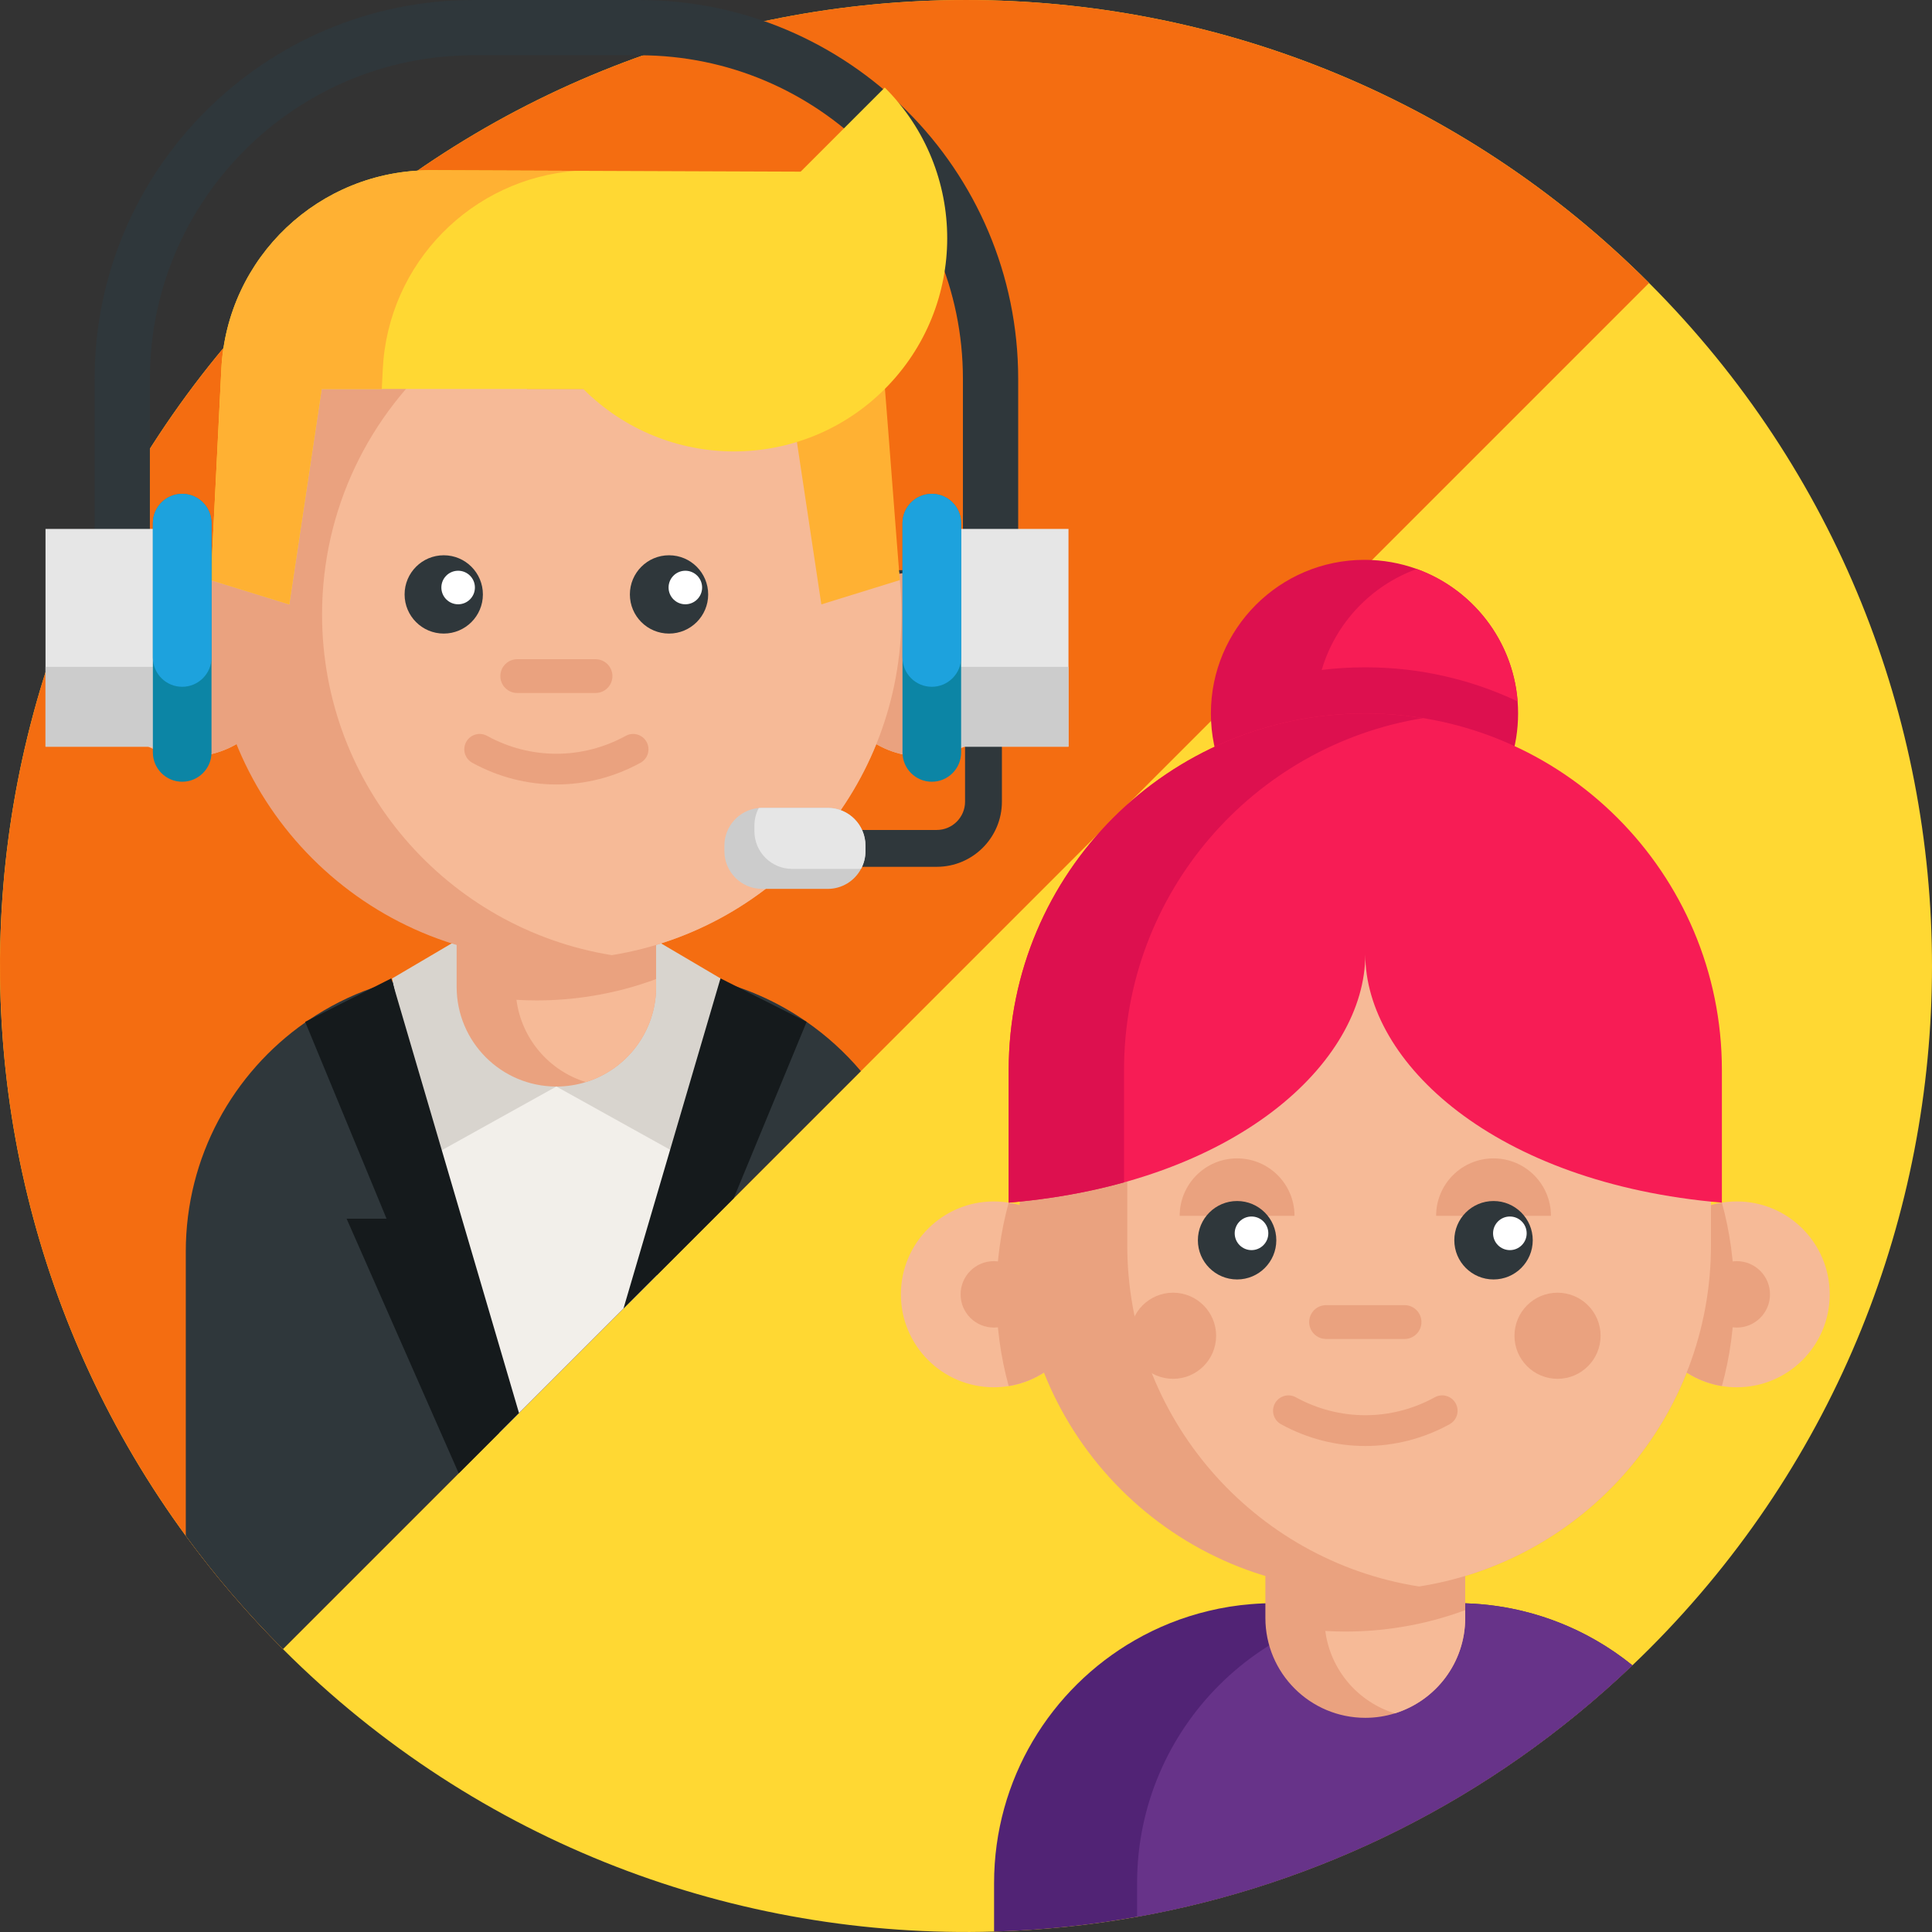 <svg xmlns="http://www.w3.org/2000/svg" xmlns:xlink="http://www.w3.org/1999/xlink" id="Layer_1" x="0px" y="0px" viewBox="0 0 490 490" style="enable-background:new 0 0 490 490;" xml:space="preserve" width="512" height="512"><rect x="0" y="0" width="490" height="490" fill="#333333" stroke="none"/><g>	<path style="fill:#FFD833;" d="M418.24,418.243c-1.4,1.4-2.81,2.77-4.23,4.12c-35.99,34.34-79.86,55.6-125.62,63.79   c-12,2.15-24.12,3.4-36.27,3.74c-65.05,1.89-130.71-22-180.36-71.65c-95.68-95.68-95.68-250.8,0-346.48s250.81-95.68,346.48,0   C513.92,167.443,513.92,322.563,418.24,418.243z"></path>	<path style="fill:#F46D11;" d="M418.24,71.763l-199.9,199.9l-32.26,32.26l-19.53,19.53l-39.96,39.96l-54.83,54.83   c-9.08-9.08-17.29-18.68-24.64-28.73c-70.18-95.84-61.96-231.15,24.64-317.75C167.44-23.917,322.57-23.917,418.24,71.763z"></path>	<g>		<path style="fill:#2F373B;" d="M258.235,158.628H23.998V96.081c0-52.977,43.1-96.078,96.078-96.078h42.081    c52.977,0,96.078,43.1,96.078,96.078V158.628z M38.015,144.611h206.203v-48.53c0-45.248-36.812-82.061-82.061-82.061h-42.081    c-45.248,0-82.061,36.812-82.061,82.061V144.611z"></path>		<g>			<g>				<path style="fill:#2F373B;" d="M218.34,271.663l-86.71,86.71l-15.29,15.29l-44.58,44.58c-9.08-9.08-17.29-18.68-24.64-28.73      v-72.07c0-24.07,11.99-45.33,30.33-58.15c0.29-0.2,0.58-0.4,0.88-0.6c4.96-3.36,10.36-6.11,16.11-8.13      c1.66-0.58,3.35-1.11,5.06-1.57c0.05-0.01,0.1-0.03,0.15-0.04c1.1-0.3,2.22-0.57,3.35-0.81c3-0.65,6.09-1.11,9.22-1.36      c1.92-0.16,3.85-0.24,5.81-0.24h46.17c5.16,0,10.19,0.55,15.03,1.6c0.28,0.05,0.56,0.12,0.84,0.18      c0.81,0.19,1.63,0.39,2.43,0.61c0.03,0,0.04,0,0.06,0.01c7.99,2.14,15.42,5.63,22.02,10.22      C209.7,262.713,214.33,266.923,218.34,271.663z"></path>				<path style="fill:#F2EFEA;" d="M182.74,248.143l-0.18,0.8l-16.01,74.51l-39.96,39.96c-0.79-0.06-1.58-0.12-2.37-0.19      l-24.57-114.27l-0.17-0.81H182.74z"></path>				<polyline style="fill:#D8D4CE;" points="141.106,275.571 109.187,293.31 99.477,248.145 119.31,236.464     "></polyline>				<polyline style="fill:#D8D4CE;" points="141.106,275.571 173.025,293.31 182.735,248.145 162.902,236.464     "></polyline>				<g>					<path style="fill:#EAA27F;" d="M166.406,219.236v31.043c0,11.365-7.494,20.972-17.815,24.162       c-2.363,0.733-4.881,1.13-7.485,1.13c-13.97,0-25.292-11.322-25.292-25.292v-31.043H166.406z"></path>					<path style="fill:#F6BA97;" d="M166.406,248.313v1.966c0,11.365-7.494,20.972-17.815,24.162       c-9.313-2.863-16.315-10.96-17.608-20.868c1.69,0.103,3.389,0.155,5.096,0.155c4.786,0,9.477-0.379,14.047-1.13       C155.757,251.693,161.198,250.245,166.406,248.313z"></path>				</g>				<polygon style="fill:#151A1C;" points="204.58,259.163 186.08,303.923 158.13,331.873 182.5,248.933 182.74,248.143     "></polygon>				<polygon style="fill:#151A1C;" points="131.63,358.373 116.34,373.663 87.91,309.093 98.04,309.093 77.45,259.293 77.4,259.163       78.33,258.693 94.44,250.563 99.24,248.143 99.48,248.933 99.5,248.993     "></polygon>				<path style="fill:#F6BA97;" d="M71.722,168.357c0,11.71-8.554,21.42-19.756,23.222c-1.224,0.198-2.483,0.302-3.768,0.302      c-12.995,0-23.524-10.529-23.524-23.524s10.529-23.524,23.524-23.524c1.285,0,2.544,0.103,3.768,0.302      C63.168,146.937,71.722,156.646,71.722,168.357z"></path>				<path style="fill:#EAA27F;" d="M71.722,168.357c0,11.71-8.554,21.42-19.756,23.222c-2.035-7.399-3.122-15.185-3.122-23.222      c0-8.037,1.087-15.824,3.122-23.222C63.168,146.937,71.722,156.646,71.722,168.357z"></path>				<circle style="fill:#EAA27F;" cx="48.198" cy="168.357" r="8.408"></circle>				<path style="fill:#F6BA97;" d="M210.501,168.357c0,11.71,8.554,21.42,19.756,23.222c1.224,0.198,2.483,0.302,3.768,0.302      c12.995,0,23.524-10.529,23.524-23.524s-10.529-23.524-23.524-23.524c-1.285,0-2.544,0.103-3.768,0.302      C219.055,146.937,210.501,156.646,210.501,168.357z"></path>				<path style="fill:#EAA27F;" d="M210.501,168.357c0,11.71,8.554,21.42,19.756,23.222c2.035-7.399,3.122-15.185,3.122-23.222      c0-8.037-1.087-15.824-3.122-23.222C219.055,146.937,210.501,156.646,210.501,168.357z"></path>				<circle style="fill:#EAA27F;" cx="234.025" cy="168.357" r="8.408"></circle>				<path style="fill:#EAA27F;" d="M228.638,155.853c0,43.556-31.819,79.687-73.478,86.395c-4.57,0.75-9.261,1.13-14.047,1.13      c-48.341,0-87.525-39.184-87.525-87.525s39.184-87.525,87.525-87.525c4.786,0,9.477,0.379,14.047,1.13      C196.818,76.166,228.638,112.298,228.638,155.853z"></path>				<path style="fill:#F6BA97;" d="M228.638,155.853c0,43.556-31.819,79.687-73.478,86.395      c-41.659-6.709-73.478-42.84-73.478-86.395c0-26.818,12.064-50.825,31.069-66.881c11.848-10.02,26.404-16.936,42.409-19.514      c38.839,6.252,69.132,38.089,73.047,77.669C228.491,149.998,228.638,152.913,228.638,155.853z"></path>				<path style="fill:#EAA27F;" d="M141.113,198.961c-7.329,0-14.658-1.836-21.339-5.509c-1.884-1.036-2.572-3.403-1.536-5.288      c1.036-1.885,3.404-2.572,5.287-1.536c11.013,6.054,24.162,6.054,35.174,0c1.883-1.036,4.251-0.348,5.287,1.536      c1.036,1.884,0.348,4.252-1.536,5.288C155.77,197.124,148.441,198.961,141.113,198.961z"></path>				<path style="fill:#FFB133;" d="M228.208,147.128l-19.896,6.16l-1.456-9.679l-1.176-7.818l-5.583-37.129h-66.362l-21.345-9.874      c11.883-10.045,26.484-16.984,42.541-19.569c32.994,5.311,47.992-19.359,57.827,11.891c0.771,2.469,8.792-11.509,9.345-8.955      C222.835,75.447,227.873,143.701,228.208,147.128z"></path>				<path style="fill:#FFD833;" d="M224.399,22.199c21.113,21.113,21.113,55.345,0,76.458s-55.345,21.113-76.458,0L224.399,22.199z"></path>				<path style="fill:#FFD833;" d="M147.941,98.657H81.585l-8.218,54.629l-19.895-6.158l2.668-53.531      c1.411-28.316,24.836-50.518,53.186-50.412l95.831,0.36l12.669,22.805"></path>				<path style="fill:#FFB133;" d="M146.233,43.324C119.72,45.218,98.432,66.637,97.082,93.6l-0.251,5.06h-15.25l-8.218,54.627      l-19.896-6.159L56.141,93.6c1.41-28.321,24.835-50.518,53.182-50.414L146.233,43.324z"></path>				<g>					<circle style="fill:#2F373B;" cx="112.544" cy="150.759" r="9.929"></circle>					<circle style="fill:#2F373B;" cx="169.681" cy="150.759" r="9.929"></circle>				</g>				<g>					<circle style="fill:#FFFFFF;" cx="116.194" cy="149.007" r="4.254"></circle>					<circle style="fill:#FFFFFF;" cx="173.819" cy="149.007" r="4.254"></circle>				</g>				<path style="fill:#EAA27F;" d="M151.041,175.758h-19.857c-2.365,0-4.283-1.918-4.283-4.283l0,0c0-2.365,1.918-4.283,4.283-4.283      h19.857c2.365,0,4.283,1.918,4.283,4.283l0,0C155.324,173.84,153.407,175.758,151.041,175.758z"></path>			</g>		</g>		<path style="fill:#2F373B;" d="M237.586,219.843h-35.973v-9.345h35.973c3.957,0,7.176-3.219,7.176-7.176v-21.767h9.345v21.767    C254.107,212.432,246.695,219.843,237.586,219.843z"></path>		<g>			<rect x="11.543" y="134.148" style="fill:#E6E6E6;" width="34.664" height="55.224"></rect>			<rect x="11.543" y="169.124" style="fill:#CCCCCC;" width="34.664" height="20.248"></rect>			<path style="fill:#0C85A5;" d="M53.644,132.69v58.139c0,4.104-3.333,7.437-7.437,7.437s-7.437-3.333-7.437-7.437V132.69     c0-4.104,3.333-7.437,7.437-7.437c2.056,0,3.909,0.833,5.256,2.18S53.644,130.634,53.644,132.69z"></path>			<path style="fill:#1DA2DD;" d="M53.644,132.69v34.061c0,4.104-3.333,7.437-7.437,7.437s-7.437-3.333-7.437-7.437V132.69     c0-4.104,3.333-7.437,7.437-7.437c2.056,0,3.909,0.833,5.256,2.18S53.644,130.634,53.644,132.69z"></path>		</g>		<g>			<rect x="236.329" y="134.148" style="fill:#E6E6E6;" width="34.664" height="55.224"></rect>			<rect x="236.329" y="169.124" style="fill:#CCCCCC;" width="34.664" height="20.248"></rect>			<path style="fill:#0C85A5;" d="M228.892,132.69v58.139c0,4.104,3.333,7.437,7.437,7.437s7.437-3.333,7.437-7.437V132.69     c0-4.104-3.333-7.437-7.437-7.437c-2.056,0-3.909,0.833-5.256,2.18C229.726,128.781,228.892,130.634,228.892,132.69z"></path>			<path style="fill:#1DA2DD;" d="M228.892,132.69v34.061c0,4.104,3.333,7.437,7.437,7.437s7.437-3.333,7.437-7.437V132.69     c0-4.104-3.333-7.437-7.437-7.437c-2.056,0-3.909,0.833-5.256,2.18C229.726,128.781,228.892,130.634,228.892,132.69z"></path>		</g>		<path style="fill:#CCCCCC;" d="M219.502,214.471v1.402c0,1.612-0.397,3.13-1.106,4.462c-1.604,3.037-4.797,5.108-8.472,5.108    h-16.626c-5.288,0-9.57-4.283-9.57-9.57v-1.402c0-4.999,3.831-9.103,8.714-9.539c0.28-0.023,0.568-0.039,0.857-0.039h16.626    C215.211,204.892,219.502,209.183,219.502,214.471z"></path>		<path style="fill:#E6E6E6;" d="M219.502,214.471v1.402c0,1.612-0.397,3.13-1.106,4.462c-0.28,0.023-0.568,0.039-0.857,0.039    h-16.633c-5.28,0-9.57-4.291-9.57-9.57v-1.409c0-1.612,0.397-3.13,1.106-4.462c0.28-0.023,0.568-0.039,0.857-0.039h16.626    C215.211,204.892,219.502,209.183,219.502,214.471z"></path>	</g>	<g>		<path style="fill:#DD104F;" d="M385.023,180.947c0,16.857-10.71,31.218-25.695,36.64c-4.142,1.498-8.604,2.317-13.261,2.317    c-21.514,0-38.956-17.442-38.956-38.956s17.442-38.956,38.956-38.956c4.657,0,9.119,0.819,13.261,2.317    C374.313,149.729,385.023,164.09,385.023,180.947z"></path>		<path style="fill:#F71C55;" d="M384.906,177.897c-11.717-5.554-24.814-8.651-38.637-8.651c-3.744,0-7.434,0.226-11.053,0.671    c3.502-11.896,12.536-21.421,24.112-25.61C373.4,149.402,383.705,162.374,384.906,177.897z"></path>		<path style="fill:#512375;" d="M414.01,422.363c-35.99,34.34-79.86,55.6-125.62,63.79c-12,2.15-24.12,3.4-36.27,3.74v-12.27    c0-26.34,14.34-49.34,35.65-61.6c5.78-3.33,12.07-5.86,18.72-7.45c3.52-0.85,7.14-1.44,10.85-1.73c1.92-0.16,3.85-0.24,5.81-0.24    h46.25c5.47,0,10.79,0.61,15.9,1.78c0.25,0.06,0.51,0.12,0.76,0.18c6.65,1.6,12.94,4.13,18.72,7.46    C408.03,417.893,411.11,420.003,414.01,422.363z"></path>		<path style="fill:#673389;" d="M414.01,422.363c-35.99,34.34-79.86,55.6-125.62,63.79v-8.53c0-39.22,31.81-71.02,71.04-71.02h9.97    C386.3,406.603,401.82,412.503,414.01,422.363z"></path>		<g>			<path style="fill:#EAA27F;" d="M371.611,379.246v31.097c0,11.385-7.507,21.008-17.846,24.204     c-2.367,0.734-4.889,1.132-7.498,1.132c-13.994,0-25.336-11.342-25.336-25.336v-31.097H371.611z"></path>			<path style="fill:#F6BA97;" d="M371.611,408.374v1.97c0,11.385-7.507,21.008-17.846,24.204     c-9.329-2.868-16.343-10.979-17.639-20.904c1.693,0.104,3.395,0.155,5.105,0.155c4.794,0,9.493-0.38,14.072-1.132     C360.943,411.76,366.394,410.309,371.611,408.374z"></path>		</g>		<g>			<path style="fill:#F6BA97;" d="M275.617,328.281c0,11.73-8.569,21.457-19.79,23.262c-1.227,0.199-2.488,0.302-3.775,0.302     c-13.018,0-23.565-10.547-23.565-23.565c0-13.018,10.547-23.565,23.565-23.565c1.287,0,2.548,0.104,3.775,0.302     C267.048,306.824,275.617,316.55,275.617,328.281z"></path>			<path style="fill:#EAA27F;" d="M275.617,328.281c0,11.73-8.569,21.457-19.79,23.262c-2.039-7.411-3.127-15.212-3.127-23.262     c0-8.051,1.088-15.851,3.127-23.262C267.048,306.824,275.617,316.55,275.617,328.281z"></path>			<circle style="fill:#EAA27F;" cx="252.052" cy="328.281" r="8.422"></circle>			<path style="fill:#F6BA97;" d="M416.926,328.281c0,11.73,8.569,21.457,19.79,23.262c1.227,0.199,2.488,0.302,3.775,0.302     c13.018,0,23.565-10.547,23.565-23.565c0-13.018-10.547-23.565-23.565-23.565c-1.287,0-2.548,0.104-3.775,0.302     C425.495,306.824,416.926,316.55,416.926,328.281z"></path>			<path style="fill:#EAA27F;" d="M416.926,328.281c0,11.73,8.569,21.457,19.79,23.262c2.039-7.411,3.127-15.212,3.127-23.262     c0-8.051-1.088-15.851-3.127-23.262C425.495,306.824,416.926,316.55,416.926,328.281z"></path>			<circle style="fill:#EAA27F;" cx="440.491" cy="328.281" r="8.422"></circle>		</g>		<path style="fill:#EAA27F;" d="M433.947,282.372v33.387c0,43.629-31.873,79.824-73.607,86.54c-0.14,0.023-0.289,0.047-0.429,0.07    c-4.439,0.71-8.994,1.061-13.643,1.061c-48.419,0-87.671-39.253-87.671-87.671v-33.387c0-10.195,1.74-19.993,4.953-29.096    c11.99-34.12,44.503-58.583,82.718-58.583h0.008c4.641,0,9.205,0.359,13.651,1.061    C401.863,202.307,433.947,238.595,433.947,282.372z"></path>		<path style="fill:#F6BA97;" d="M433.947,282.372v33.387c0,43.629-31.873,79.824-73.607,86.54c-0.14,0.023-0.289,0.047-0.429,0.07    c-41.936-6.553-74.012-42.841-74.012-86.61v-33.387c0-43.777,32.084-80.066,74.028-86.618    C401.863,202.306,433.947,238.595,433.947,282.372z"></path>		<g>			<circle style="fill:#EAA27F;" cx="395.025" cy="338.779" r="10.921"></circle>			<circle style="fill:#EAA27F;" cx="297.517" cy="338.779" r="10.921"></circle>		</g>		<path style="fill:#EAA27F;" d="M393.355,308.354c0-8.042-6.519-14.561-14.561-14.561c-8.042,0-14.561,6.519-14.561,14.561"></path>		<path style="fill:#EAA27F;" d="M328.317,308.354c0-8.042-6.519-14.561-14.561-14.561s-14.561,6.519-14.561,14.561"></path>		<circle style="fill:#2F373B;" cx="313.756" cy="314.553" r="9.946"></circle>		<circle style="fill:#2F373B;" cx="378.793" cy="314.553" r="9.946"></circle>		<path style="fill:#EAA27F;" d="M356.22,339.595h-19.892c-2.37,0-4.29-1.921-4.29-4.29l0,0c0-2.369,1.921-4.29,4.29-4.29h19.892    c2.369,0,4.29,1.921,4.29,4.29l0,0C360.511,337.674,358.59,339.595,356.22,339.595z"></path>		<path style="fill:#EAA27F;" d="M346.275,366.739c-7.342,0-14.683-1.84-21.376-5.519c-1.888-1.038-2.577-3.409-1.539-5.297    c1.038-1.888,3.41-2.576,5.297-1.539c11.032,6.065,24.204,6.064,35.235,0c1.887-1.038,4.259-0.349,5.297,1.539    c1.038,1.888,0.349,4.259-1.539,5.297C360.958,364.9,353.616,366.739,346.275,366.739z"></path>		<circle style="fill:#FFFFFF;" cx="317.412" cy="312.798" r="4.262"></circle>		<path style="fill:#F71C55;" d="M436.711,271.386v33.632c-57.764-4.898-90.441-35.665-90.441-62.968    c0,27.302-32.677,58.07-90.441,62.968v-33.632c0-49.949,40.492-90.441,90.441-90.441h0    C396.219,180.945,436.711,221.437,436.711,271.386z"></path>		<path style="fill:#DD104F;" d="M360.896,182.133c-42.997,6.982-75.814,44.284-75.814,89.255v28.488    c-8.869,2.465-18.643,4.244-29.252,5.141v-33.629c0-49.955,40.493-90.441,90.441-90.441    C351.254,180.947,356.138,181.353,360.896,182.133z"></path>		<circle style="fill:#FFFFFF;" cx="382.938" cy="312.798" r="4.262"></circle>	</g></g></svg>